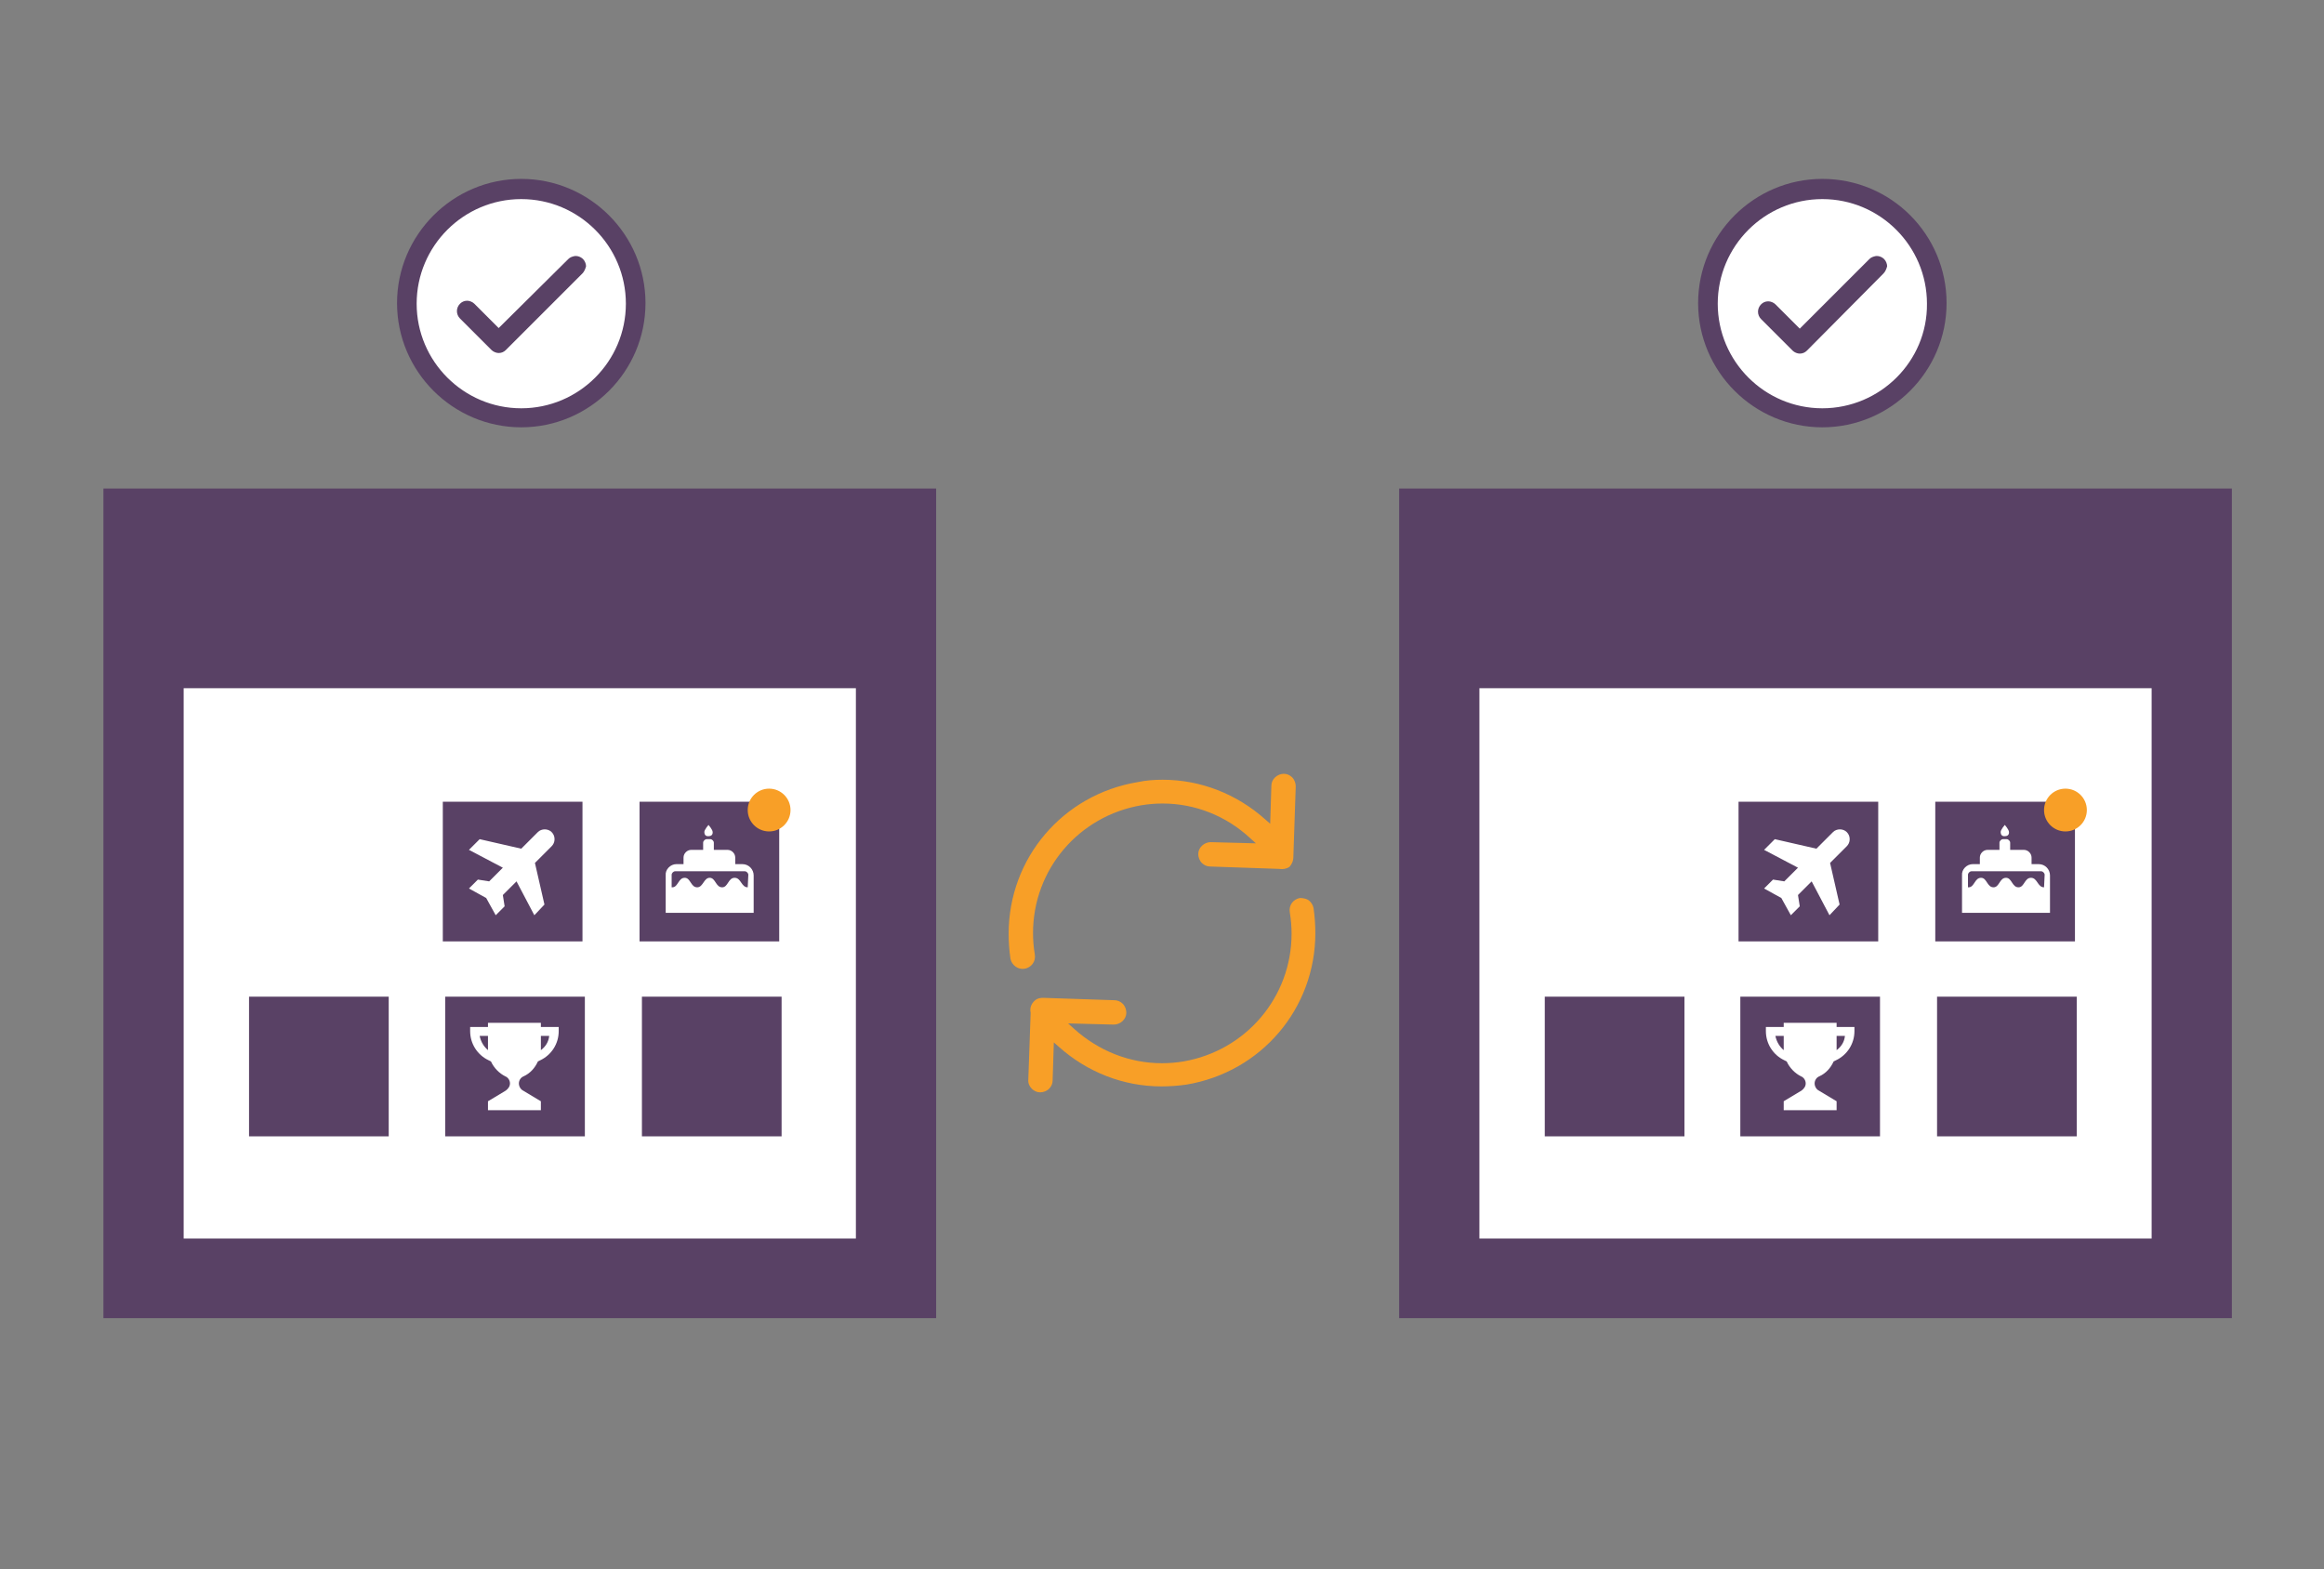 <?xml version="1.0" encoding="utf-8"?>
<!-- Generator: Adobe Illustrator 25.2.1, SVG Export Plug-In . SVG Version: 6.00 Build 0)  -->
<svg version="1.1" id="Layer_1" xmlns="http://www.w3.org/2000/svg" xmlns:xlink="http://www.w3.org/1999/xlink" x="0px" y="0px"
	 viewBox="0 0 391 264" style="enable-background:new 0 0 391 264;" xml:space="preserve">
<rect x="0" y="0" width="391" height="264" fill="#808080" stroke="none"/>
<g>
	<g>
		<rect x="26.5" y="110.9" style="fill:#FFFFFF;" width="122.3" height="101.6"/>
		<g>
			<g>
				<path style="fill:#594165;" d="M17.4,82.2c46.7,0,93.4,0,140.1,0c0,46.6,0,92.9,0,139.6c-46.6,0-93.3,0-140.1,0
					C17.4,175.4,17.4,128.8,17.4,82.2z M144,208.4c0-31.1,0-62,0-92.6c-37.9,0-75.6,0-113.1,0c0,31.1,0,61.9,0,92.6
					C68.7,208.4,106.3,208.4,144,208.4z M74.5,134.9H98v23.5H74.5V134.9z M107.6,134.9h23.5v23.5h-23.5V134.9z M41.9,167.7h23.5
					v23.5H41.9V167.7z M74.9,167.7h23.5v23.5H74.9V167.7z M108,167.7h23.5v23.5H108V167.7z"/>
			</g>
		</g>
		<path style="fill:#FFFFFF;" d="M91,172.8v-0.7h-8.9v0.7h-3v0.7c0,2.1,1.2,4,3.1,4.9l0.4,0.2c0.5,1.1,1.4,2,2.4,2.5
			c0.5,0.2,0.8,0.7,0.8,1.2c0,0.5-0.3,0.9-0.7,1.2l-3,1.8v1.5H91v-1.5l-3-1.8c-0.4-0.2-0.7-0.7-0.7-1.2l0,0c0-0.5,0.3-1,0.8-1.2
			c1.1-0.5,1.9-1.4,2.4-2.5l0.4-0.2c1.9-0.9,3.1-2.8,3.1-4.9v-0.7H91z M80.7,174.3h1.4v2.2c0,0.1,0,0.1,0,0.2
			C81.4,176.1,80.9,175.3,80.7,174.3z M91,176.7c0-0.1,0-0.1,0-0.2v-2.2h1.4C92.3,175.3,91.8,176.1,91,176.7z"/>
		<g>
			<path style="fill:#FFFFFF;" d="M90,153.2l1.1-1.1l-1.6-7l3-3c0.4-0.4,0.4-1.2,0-1.6c-0.4-0.4-1.2-0.4-1.6,0l-3,3l-7-1.6l-1.1,1.1
				l5.7,3l-3,3l-1.9-0.3l-0.8,0.8l2.4,1.4l1.4,2.4l0.8-0.8l-0.3-1.9l3-3L90,153.2z"/>
			<path style="fill:#FFFFFF;" d="M89.9,154l-3-5.7l-2.3,2.3l0.3,1.9l-1.5,1.5l-1.6-2.9l-2.9-1.6l1.5-1.5l1.9,0.3l2.3-2.3l-5.7-3
				l1.8-1.8l7,1.6l2.8-2.8c0.6-0.6,1.7-0.6,2.3,0c0.3,0.3,0.5,0.7,0.5,1.2s-0.2,0.9-0.5,1.2l-2.8,2.8l1.6,7L89.9,154z M80.5,149.3
				l2,1.1l1.1,2l0.2-0.2l-0.3-1.9l3.6-3.6l3,5.7l0.4-0.4l-1.6-7l3.2-3.2c0.1-0.1,0.2-0.3,0.2-0.5s-0.1-0.3-0.2-0.5
				c-0.3-0.3-0.7-0.3-0.9,0L88,144l-7-1.6l-0.4,0.4l5.7,3l-3.6,3.6l-1.9-0.3L80.5,149.3z"/>
		</g>
		<path style="fill:#FFFFFF;" d="M119.2,140.7c0.4,0,0.7-0.2,0.7-0.6c0,0,0-0.1,0-0.1c0-0.4-0.7-1.2-0.7-1.2s-0.7,0.8-0.7,1.2
			c0,0.4,0.2,0.7,0.6,0.7C119.1,140.7,119.2,140.7,119.2,140.7z"/>
		<path style="fill:#FFFFFF;" d="M124.9,145.4h-1.2v-1.1c0-0.7-0.6-1.3-1.3-1.3h0h-2.3v-1.2c0-0.3-0.3-0.6-0.6-0.6h-0.6
			c-0.3,0-0.6,0.3-0.6,0.6c0,0,0,0,0,0v1.2h-2c-0.7,0-1.3,0.6-1.3,1.3v1.1h-1.2c-1,0-1.9,0.9-1.8,1.9l0,6.3h14.8l0-5.1v-1.2
			C126.8,146.3,126,145.4,124.9,145.4z M125.8,149.3C125.8,149.3,125.8,149.3,125.8,149.3c-1.1,0-1.1-1.6-2.2-1.6
			c-1.1,0-1.1,1.6-2.1,1.6c-1.1,0-1.1-1.6-2.1-1.6s-1.1,1.6-2.1,1.6c-1.1,0-1.1-1.6-2.1-1.6c-1.1,0-1.1,1.6-2.1,1.6c0,0-0.1,0-0.1,0
			v-0.1l0-2c0-0.3,0.3-0.6,0.6-0.6h11.7c0.3,0,0.6,0.3,0.6,0.6c0,0,0,0,0,0L125.8,149.3z"/>
		<g>
			<rect x="244.5" y="110.9" style="fill:#FFFFFF;" width="122.3" height="101.6"/>
			<g>
				<g>
					<g>
						<g>
							<path style="fill:#594165;" d="M235.4,82.2c46.7,0,93.4,0,140.1,0c0,46.6,0,92.9,0,139.6c-46.6,0-93.3,0-140.1,0
								C235.4,175.4,235.4,128.8,235.4,82.2z M362,208.4c0-31.1,0-62,0-92.6c-37.9,0-75.6,0-113.1,0c0,31.1,0,61.9,0,92.6
								C286.7,208.4,324.3,208.4,362,208.4z M292.5,134.9H316v23.5h-23.5V134.9z M325.6,134.9h23.5v23.5h-23.5V134.9z M259.9,167.7
								h23.5v23.5h-23.5V167.7z M292.8,167.7h23.5v23.5h-23.5V167.7z M325.9,167.7h23.5v23.5h-23.5V167.7z"/>
						</g>
					</g>
				</g>
				<path style="fill:#FFFFFF;" d="M309,172.8v-0.7h-8.9v0.7h-3v0.7c0,2.1,1.2,4,3.1,4.9l0.4,0.2c0.5,1.1,1.4,2,2.4,2.5
					c0.5,0.2,0.8,0.7,0.8,1.2c0,0.5-0.3,0.9-0.7,1.2l-3,1.8v1.5h8.9v-1.5l-3-1.8c-0.4-0.2-0.7-0.7-0.7-1.2l0,0c0-0.5,0.3-1,0.8-1.2
					c1.1-0.5,1.9-1.4,2.4-2.5l0.4-0.2c1.9-0.9,3.1-2.8,3.1-4.9v-0.7H309z M298.7,174.3h1.4v2.2c0,0.1,0,0.1,0,0.2
					C299.4,176.1,298.9,175.3,298.7,174.3z M309,176.7c0-0.1,0-0.1,0-0.2v-2.2h1.4C310.3,175.3,309.8,176.1,309,176.7z"/>
				<g>
					<path style="fill:#FFFFFF;" d="M308,153.2l1.1-1.1l-1.6-7l3-3c0.4-0.4,0.4-1.2,0-1.6s-1.2-0.4-1.6,0l-3,3l-7-1.6l-1.1,1.1
						l5.7,3l-3,3l-1.9-0.3l-0.8,0.8l2.4,1.4l1.4,2.4l0.8-0.8l-0.3-1.9l3-3L308,153.2z"/>
					<path style="fill:#FFFFFF;" d="M307.8,154l-3-5.7l-2.3,2.3l0.3,1.9l-1.5,1.5l-1.6-2.9l-2.9-1.6l1.5-1.5l1.9,0.3l2.3-2.3l-5.7-3
						l1.8-1.8l7,1.6l2.8-2.8c0.6-0.6,1.7-0.6,2.3,0c0.3,0.3,0.5,0.7,0.5,1.2s-0.2,0.9-0.5,1.2l-2.8,2.8l1.6,7L307.8,154z
						 M298.5,149.3l2,1.1l1.1,2l0.2-0.2l-0.3-1.9l3.6-3.6l3,5.7l0.4-0.4l-1.6-7l3.2-3.2c0.1-0.1,0.2-0.3,0.2-0.5s-0.1-0.3-0.2-0.5
						c-0.3-0.3-0.7-0.3-0.9,0L306,144l-7-1.6l-0.4,0.4l5.7,3l-3.6,3.6l-1.9-0.3L298.5,149.3z"/>
				</g>
			</g>
		</g>
		<circle style="fill:#F89F27;" cx="129.4" cy="136.3" r="3.6"/>
		<path style="fill:#FFFFFF;" d="M337.3,140.7c0.4,0,0.7-0.2,0.7-0.6c0,0,0-0.1,0-0.1c0-0.4-0.7-1.2-0.7-1.2s-0.7,0.8-0.7,1.2
			c0,0.4,0.2,0.7,0.6,0.7C337.2,140.7,337.2,140.7,337.3,140.7z"/>
		<path style="fill:#FFFFFF;" d="M343,145.4h-1.2v-1.1c0-0.7-0.6-1.3-1.3-1.3h0h-2.3v-1.2c0-0.3-0.3-0.6-0.6-0.6H337
			c-0.3,0-0.6,0.3-0.6,0.6c0,0,0,0,0,0v1.2h-2c-0.7,0-1.3,0.6-1.3,1.3v1.1h-1.2c-1,0-1.9,0.9-1.8,1.9l0,6.3h14.8l0-5.1v-1.2
			C344.9,146.3,344.1,145.4,343,145.4z M343.9,149.3C343.9,149.3,343.8,149.3,343.9,149.3c-1.1,0-1.1-1.6-2.2-1.6
			c-1.1,0-1.1,1.6-2.1,1.6c-1.1,0-1.1-1.6-2.1-1.6c-1.1,0-1.1,1.6-2.1,1.6c-1.1,0-1.1-1.6-2.1-1.6c-1.1,0-1.1,1.6-2.1,1.6
			c0,0-0.1,0-0.1,0v-0.1l0-2c0-0.3,0.3-0.6,0.6-0.6h11.7c0.3,0,0.6,0.3,0.6,0.6c0,0,0,0,0,0L343.9,149.3z"/>
		<circle style="fill:#F89F27;" cx="347.5" cy="136.3" r="3.6"/>
	</g>
	<g>
		<circle style="fill:#FFFFFF;" cx="306.6" cy="51.2" r="19.5"/>
		<g>
			<path style="fill:#594165;" d="M317,43.6c-0.4-0.4-1-0.6-1.5-0.5c-0.4,0.1-0.7,0.2-1,0.5l-11.7,11.7l-4.1-4.1
				c-0.3-0.3-0.8-0.5-1.2-0.5l0,0c-0.5,0-0.9,0.2-1.2,0.5c-0.7,0.7-0.7,1.8,0,2.5l5.3,5.3c0.3,0.3,0.8,0.5,1.2,0.5
				c0.5,0,0.9-0.2,1.2-0.5L316.9,46c0.3-0.3,0.5-0.8,0.6-1.2C317.5,44.4,317.3,43.9,317,43.6z"/>
			<path style="fill:#594165;" d="M306.6,30.1c-11.5,0-20.9,9.4-20.9,20.9c0,11.5,9.4,20.9,20.9,20.9c11.5,0,20.9-9.4,20.9-20.9
				C327.5,39.5,318.2,30.1,306.6,30.1z M306.6,68.7c-9.7,0-17.6-7.9-17.6-17.6c0-9.7,7.9-17.6,17.6-17.6c9.7,0,17.6,7.9,17.6,17.6
				C324.3,60.8,316.3,68.7,306.6,68.7z"/>
		</g>
	</g>
	<g>
		<circle style="fill:#FFFFFF;" cx="87.7" cy="51.2" r="19.5"/>
		<g>
			<path style="fill:#594165;" d="M98.1,43.6c-0.4-0.4-1-0.6-1.5-0.5c-0.4,0.1-0.7,0.2-1,0.5L83.9,55.2l-4.1-4.1
				c-0.3-0.3-0.8-0.5-1.2-0.5l0,0c-0.5,0-0.9,0.2-1.2,0.5c-0.7,0.7-0.7,1.8,0,2.5l5.3,5.3c0.3,0.3,0.8,0.5,1.2,0.5
				c0.5,0,0.9-0.2,1.2-0.5L98,46c0.3-0.3,0.5-0.8,0.6-1.2C98.6,44.4,98.4,43.9,98.1,43.6z"/>
			<path style="fill:#594165;" d="M87.7,30.1c-11.5,0-20.9,9.4-20.9,20.9c0,11.5,9.4,20.9,20.9,20.9s20.9-9.4,20.9-20.9
				C108.6,39.5,99.2,30.1,87.7,30.1z M87.7,68.7c-9.7,0-17.6-7.9-17.6-17.6c0-9.7,7.9-17.6,17.6-17.6s17.6,7.9,17.6,17.6
				C105.3,60.8,97.4,68.7,87.7,68.7z"/>
		</g>
	</g>
	<g>
		<path style="fill:#F89F27;" d="M217.6,144.2L217.6,144.2l0.4-11.9c0-0.5-0.2-1.1-0.6-1.5c-0.4-0.4-0.9-0.6-1.4-0.6
			c-1.1,0-2.1,0.9-2.1,2l-0.2,6.4l-0.8-0.7c-4.8-4.3-10.9-6.7-17.3-6.7c0,0,0,0,0,0c-1.4,0-2.8,0.1-4.2,0.4
			c-12.6,2.1-21.7,12.8-21.7,25.5c0,1.4,0.1,2.8,0.3,4.2c0.2,1.1,1.3,1.9,2.4,1.7c1.1-0.2,1.9-1.2,1.7-2.4c-0.2-1.2-0.3-2.4-0.3-3.6
			c0-10.7,7.7-19.7,18.2-21.5c1.2-0.2,2.4-0.3,3.6-0.3c0,0,0,0,0,0c5.5,0,10.7,2.1,14.7,5.8l1,0.9l-7.6-0.2c-1.1,0-2.1,0.9-2.1,2
			c0,0.5,0.2,1.1,0.6,1.5s0.9,0.6,1.4,0.6l11.6,0.4c0.6,0.1,1.2,0,1.7-0.3C217.3,145.5,217.6,144.9,217.6,144.2z"/>
		<path style="fill:#F89F27;" d="M173.6,183.2c0.4,0.4,0.9,0.6,1.4,0.6c0.5,0,1.1-0.2,1.5-0.6c0.4-0.4,0.6-0.9,0.6-1.4l0.2-6.4
			l0.8,0.7c4.8,4.3,10.9,6.7,17.3,6.7c1.4,0,2.8-0.1,4.2-0.3c12.6-2.1,21.7-12.8,21.7-25.5c0-1.4-0.1-2.8-0.3-4.2
			c-0.1-0.5-0.4-1-0.8-1.3c-0.4-0.3-1-0.4-1.5-0.4c-1.1,0.2-1.9,1.2-1.7,2.4c0.2,1.2,0.3,2.4,0.3,3.6c0,10.7-7.7,19.7-18.2,21.5
			c-1.2,0.2-2.4,0.3-3.6,0.3c0,0,0,0,0,0c-5.5,0-10.7-2.1-14.8-5.8l-1-0.9l7.7,0.2c1.1,0,2.1-0.9,2.1-2c0-0.5-0.2-1.1-0.6-1.5
			s-0.9-0.6-1.4-0.6l-12-0.4l0,0c0,0,0,0,0,0c-0.5,0-0.9,0.1-1.2,0.3c-0.7,0.5-1.1,1.3-0.9,2.2l0,0.1l-0.4,11.4
			C173,182.3,173.2,182.8,173.6,183.2z"/>
	</g>
</g>
</svg>
